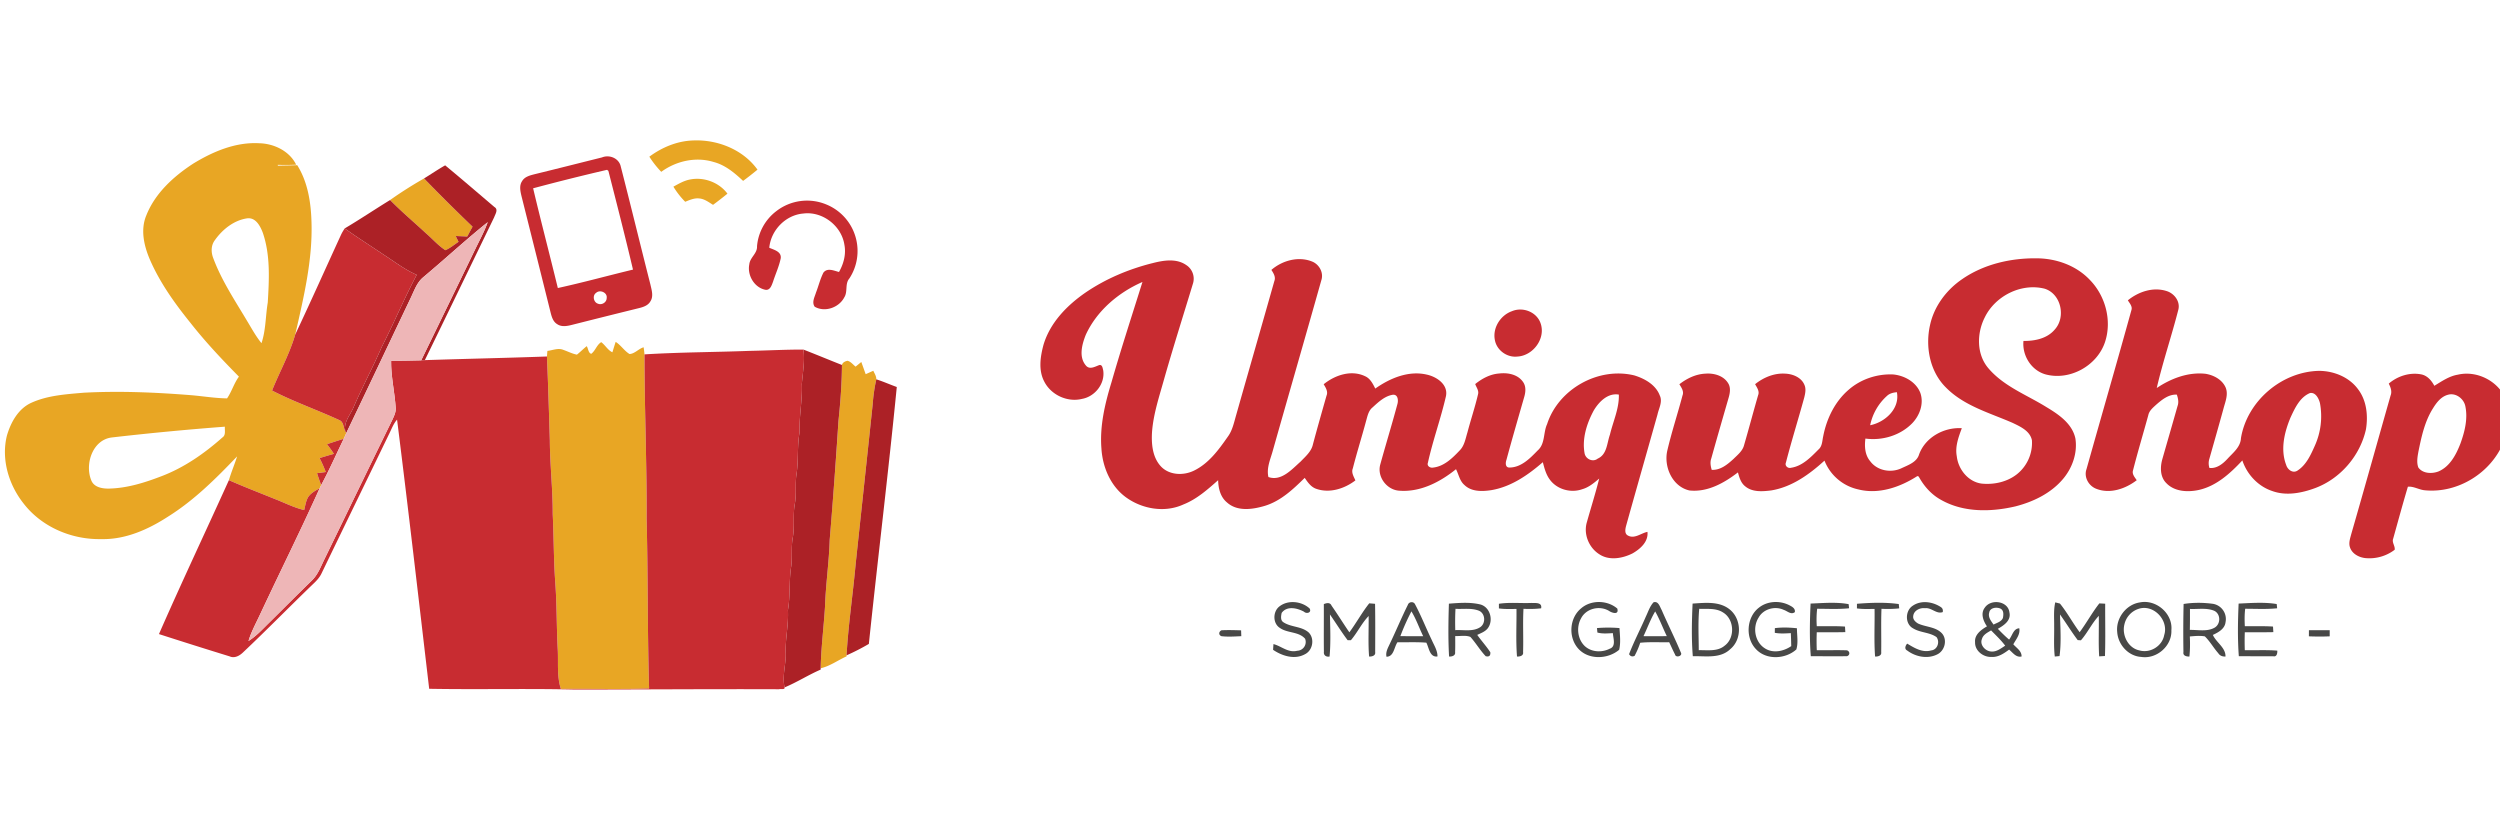 <svg viewBox="0 0 90 30" xmlns="http://www.w3.org/2000/svg" xml:space="preserve" style="fill-rule:evenodd;clip-rule:evenodd;stroke-linejoin:round;stroke-miterlimit:2"><path style="fill:none" d="M0 0h90v30H0z"/><path d="M416.06 87.23c6.34-4.68 13.92-7.86 21.86-8.11 12.16-.55 25.01 4.54 32.21 14.59a156.16 156.16 0 0 1-7.19 5.63c-4.29-4.03-8.95-7.96-14.78-9.47-8.9-2.73-18.73-.48-26.14 4.94a48.4 48.4 0 0 1-5.96-7.58ZM187.8 90.82c9.92-6.09 21.28-10.97 33.16-10.31 7.39.16 15.16 3.87 18.51 10.71-3.05.16-6.11.19-9.17.08l.01.44c3.23-.13 6.46-.12 9.69-.26 5.32 8.48 6.88 18.72 7.14 28.55.6 19.04-3.95 37.67-8.12 56.1-2.84 9.75-7.82 18.65-11.6 28.03 10.89 5.61 22.51 9.66 33.63 14.78 2.27.9 1.96 3.85 3.05 5.72l.41.8-1.25 2.82c-2.8.87-5.59 1.78-8.37 2.72a60.25 60.25 0 0 1 3.44 4.82c-2.4.67-4.79 1.37-7.15 2.12a65.32 65.32 0 0 1 3.09 6.95l-4.36.58a98.22 98.22 0 0 0 2.07 5.98l-.74 1.55c-2.12 1.19-4.39 2.38-5.78 4.45-1.14 1.97-1.43 4.29-1.98 6.47-5.16-1.21-9.87-3.69-14.78-5.57-7.63-3.1-15.33-6.05-22.86-9.38 1.18-4.02 2.85-7.88 4.1-11.88-10.6 11.09-21.6 22.05-34.69 30.21-9.89 6.39-21.25 11.44-33.26 11.14-14.69.31-29.63-5.98-38.73-17.7-7.5-9.41-11.36-22.16-8.42-34.03 1.94-6.69 5.75-13.61 12.41-16.52 8.12-3.63 17.13-4.16 25.87-4.94 17.94-.96 35.92-.2 53.82 1.23 5.99.51 11.95 1.51 17.97 1.6 2.32-3.32 3.46-7.53 5.94-10.87-8.46-8.58-16.75-17.36-24.19-26.84-7.89-9.77-15.31-20.12-20.33-31.7-2.94-6.86-4.8-14.91-1.79-22.08 4.36-11.03 13.52-19.4 23.26-25.77m11.04 38.12c-1.98 2.57-1.98 6.05-.84 8.98 4.14 11.14 10.78 21.09 16.83 31.26 2.33 3.83 4.45 7.8 7.3 11.29 2.2-6.53 2.01-13.57 3.14-20.32.69-11.62 1.36-23.7-2.48-34.89-1.26-3.32-3.53-7.7-7.75-7.21-6.66.93-12.39 5.52-16.2 10.89m-51.45 98.67c-9.67 1.07-13.7 13.27-10.39 21.39 1.36 3.58 5.61 4.26 8.97 4.18 9-.22 17.71-2.94 26.05-6.15 11.39-4.31 21.49-11.36 30.55-19.39 1.84-1.2 1.1-3.58 1.25-5.41a1460.7 1460.7 0 0 0-56.43 5.38ZM286.42 108.91a205.56 205.56 0 0 1 16.99-10.79 934.82 934.82 0 0 0 24.26 24.11 470.3 470.3 0 0 0-2.67 4.94c-1.93-.11-3.85-.19-5.77-.27l1.43 2.9c-2.16 1.44-4.18 3.16-6.58 4.2-3.6-2.33-6.42-5.62-9.64-8.4-6-5.57-12.27-10.85-18.02-16.69ZM436.41 98.64c6.9-1.38 14.49 1.42 18.7 7.08a184.7 184.7 0 0 1-7.2 5.59c-2.18-1.32-4.33-3.02-6.97-3.2-2.44-.27-4.74.78-6.95 1.67a40.69 40.69 0 0 1-5.9-7.56c2.65-1.45 5.31-3.02 8.32-3.58ZM387 185.8c2.09-1.51 2.74-4.49 5-5.83 2.04 1.5 3.24 3.96 5.59 5.07.53-1.74 1.06-3.48 1.63-5.21 2.63 1.64 4.29 4.47 6.93 6.07 2.62-.12 4.53-2.64 7.05-3.37.19 1.18.33 2.36.42 3.55.02 27.31 1.21 54.6 1.07 81.91.72 28.38.39 56.78 1.25 85.15-14.7.48-29.42.07-44.12.21-2.11-6.57-1.17-13.55-1.59-20.31-.58-11-.39-22.03-1.22-33.02-.8-11.34-.72-22.71-1.26-34.05.05-12.34-1.38-24.62-1.45-36.95-.43-13.96-.83-27.93-1.44-41.89l.22-2.79c2.65-.29 5.43-1.63 8.04-.49 2.24.77 4.38 1.92 6.73 2.36 1.7-1.34 3.21-2.9 4.9-4.25.78 1.18.75 3.37 2.25 3.84ZM515.17 189.28c1.64.43 2.72 1.92 4.02 2.93l2.85-2.33c.74 2.03 1.46 4.06 2.19 6.1l3.81-1.71c.6 1.37 1.57 2.72 1.5 4.29a84.1 84.1 0 0 0-1.79 12.35c-2.8 26.7-5.7 53.39-8.54 80.09-1.38 15.19-3.67 30.32-4.54 45.55v.52c-4.34 1.92-8.26 4.89-12.94 5.95.19-10.36 1.55-20.63 2.17-30.97.37-11.08 2.01-22.07 2.33-33.15 1.6-19.8 3.15-39.6 4.38-59.42.98-9.34 1.7-18.71 1.75-28.1.31-1.28 1.62-1.88 2.81-2.1Z" style="fill:#e8a624;fill-rule:nonzero" transform="matrix(.072 0 0 .072 -6.58 -.64)"/><g><path d="M392.4 87.59c3.76-1.52 8.48.43 9.37 4.55 5.05 19.66 9.84 39.39 14.84 59.06.59 2.7 1.64 5.8-.01 8.34-1.13 2.04-3.45 2.85-5.58 3.37a5687.92 5687.92 0 0 0-33.61 8.4c-2.42.62-5.23 1.18-7.44-.36-1.99-1.18-2.69-3.51-3.23-5.6-4.84-19.48-9.73-38.95-14.61-58.43-.57-2.42-1.21-5.22.3-7.45 1.3-2.28 4.03-2.9 6.38-3.51 11.21-2.73 22.39-5.58 33.59-8.37m-34.45 15.45c3.94 16.66 8.31 33.22 12.35 49.86 12.6-2.75 25.04-6.19 37.58-9.21-3.89-16.5-8.11-32.95-12.3-49.37l-.67-.52a1146.5 1146.5 0 0 0-36.96 9.24m31.48 52.29c-1.93 1.3-1.28 4.72.9 5.39 1.95.87 4.45-.67 4.4-2.85.44-2.7-3.41-4.35-5.3-2.54ZM479.51 114.49a25.07 25.07 0 0 1 25.15-3.32 25.07 25.07 0 0 1 14.61 16.57 25.07 25.07 0 0 1-3.19 20.37c-2.33 2.68-.7 6.57-2.55 9.46-2.65 5.13-9.7 7.62-14.79 4.68-1.57-2.21-.03-4.8.63-7.03 1.3-3.33 2.11-6.86 3.75-10.05 2-2.53 5.27-.91 7.77-.29 2.35-4.14 3.63-8.97 2.68-13.72-1.49-9.47-11.04-16.75-20.58-15.5-8.82.74-16.15 8.36-16.96 17.11 2.34 1.04 6.13 1.88 5.73 5.23-.82 4.05-2.6 7.84-3.86 11.77-.66 1.72-1.43 4.4-3.81 4.01-5.57-1.09-9.17-7.32-8.04-12.77.35-3.42 4.06-5.41 3.85-8.99a24.66 24.66 0 0 1 9.61-17.53ZM262.04 125.99c.49-1 1.09-1.95 1.69-2.88 6.27 4.48 12.79 8.59 19.17 12.9 5.54 3.56 10.77 7.66 16.85 10.3-6.25 11.81-11.4 24.14-17.48 36.03-4.38 10.11-9.62 19.81-13.99 29.93-1.62 4.01-5.31 7.76-4.18 12.39-1.09-1.87-.78-4.82-3.05-5.72-11.12-5.12-22.74-9.17-33.63-14.78 3.78-9.38 8.76-18.28 11.6-28.03 7.86-16.63 15.35-33.43 23.02-50.14ZM1072.46 148.47c10.91-7.55 24.44-10.61 37.58-10.42 9.63.11 19.48 3.64 26.2 10.71 7.88 8 11.22 20.46 7.64 31.2-4 11.91-17.75 19.45-29.9 16.07-7.05-2.1-11.56-9.45-10.86-16.67 5.62.06 11.79-1.15 15.61-5.66 5.71-6.19 3.27-17.9-5.05-20.47-11.72-2.95-24.77 3.66-29.96 14.47-4.02 7.98-4.1 18.55 2.04 25.52 7.68 8.91 19.04 13.12 28.82 19.2 6.12 3.67 12.92 8.24 14.51 15.71 1.14 7.34-1.6 14.96-6.42 20.51-6.03 7.01-14.74 11.18-23.57 13.44-12.21 2.85-25.81 3.12-37.03-3.17-4.92-2.65-8.69-6.9-11.33-11.76l-.66-.23c-8.63 5.54-19.29 9.29-29.57 6.67a23.56 23.56 0 0 1-16.88-14.39c-7.57 6.9-16.34 13.23-26.68 14.91-4.35.54-9.42.94-12.99-2.09-2.15-1.69-2.91-4.42-3.6-6.93-6.92 5.3-15.24 10.01-24.26 9.03-8.55-1.92-12.93-11.89-11.05-19.96 2.16-9.27 5.16-18.33 7.59-27.53.84-2.07-.55-3.94-1.56-5.62 3.72-2.88 8.13-5.05 12.91-5.29 4.25-.37 9.2.95 11.51 4.84 1.33 2.16.89 4.81.23 7.11-2.92 10.13-5.87 20.26-8.69 30.41-.7 1.89-.34 3.86.21 5.73 4.41.24 7.95-2.75 11-5.55 2.03-2.01 4.48-3.94 5.19-6.85 2.41-8.28 4.61-16.61 7-24.89.83-2.03-.59-3.85-1.5-5.54 4.24-3.4 9.58-5.63 15.1-5.27 3.78.17 8.03 1.89 9.56 5.61.9 2.01.42 4.26-.08 6.31-2.98 10.87-6.35 21.63-9.17 32.53-.68 1.61.95 3.06 2.54 2.62 5.68-.83 9.89-5.27 13.76-9.16 1.91-1.64 1.83-4.31 2.34-6.57 1.7-8.81 5.86-17.41 12.76-23.31 6.08-5.3 14.26-8 22.29-7.62 5.61.56 11.43 3.77 13.53 9.25 1.85 5.29-.3 11.24-4.07 15.14-5.99 6.14-14.98 8.8-23.4 7.66-.51 3.9-.28 8.18 2.39 11.32 3.51 4.76 10.31 5.99 15.57 3.55 3.35-1.6 7.71-3 8.88-6.95 3.11-8.56 12.47-13.67 21.36-13.1-1.65 4.47-3.43 9.16-2.52 14.01.72 6.52 5.66 12.77 12.38 13.68 6.22.64 12.87-.81 17.82-4.78a20.03 20.03 0 0 0 7.37-16.9c-.97-4.67-5.79-6.81-9.66-8.68-11.49-5.02-24.3-8.48-33.34-17.69-8.05-7.96-10.37-20.32-7.96-31.12 2.02-9.44 8.17-17.65 16.07-23.04m-37.59 58.38a26.9 26.9 0 0 0-8.4 14.66c7.48-1.49 14.95-8.31 13.36-16.53-1.79.19-3.63.58-4.96 1.87ZM667.43 140.52c5.55-1.45 12.1-2.6 17.13.93a8.12 8.12 0 0 1 3.27 9.35c-4.81 15.87-9.84 31.67-14.38 47.62-2.43 8.73-5.38 17.44-6.05 26.54-.36 5.93.22 12.62 4.48 17.17 4.17 4.39 11.18 4.64 16.41 2.12 7.41-3.56 12.41-10.42 16.99-16.99 2.32-3.14 3.09-7.02 4.15-10.69 6.34-22.39 12.8-44.75 19.13-67.14.81-2.04-.42-3.94-1.48-5.58 5.43-4.7 13.47-6.94 20.31-4.21 3.61 1.42 5.92 5.57 4.67 9.36-7.98 28.35-16.18 56.64-24.2 84.98-1.17 4.39-3.32 8.79-2.27 13.43 6.48 2.26 11.72-3.86 16.1-7.72 2.45-2.57 5.41-5.03 6.18-8.68 2.16-8.1 4.47-16.16 6.76-24.23.91-2.08-.38-4.03-1.4-5.76 5.63-4.58 13.77-7.32 20.67-4.03 2.62 1.13 3.9 3.79 5.13 6.19 7.37-5.21 16.66-9.12 25.8-6.97 4.94 1.08 10.74 4.98 9.53 10.79-2.57 11.21-6.55 22.07-9.03 33.3-.59 1.64 1.21 2.7 2.65 2.38 5.45-.61 9.61-4.72 13.21-8.52 2.41-2.38 2.93-5.87 3.89-8.98 1.69-6.42 3.82-12.73 5.33-19.19.49-1.82-.86-3.44-1.42-5.07 3.44-2.77 7.51-4.96 12-5.28 4.33-.52 9.41.47 11.98 4.33 1.53 2.22 1.23 5.06.5 7.5-2.99 10.44-6.04 20.86-8.86 31.35-.54 1.47-.64 3.95 1.59 3.84 5.81-.06 10.22-4.61 14-8.51 3.84-3.33 2.75-8.9 4.73-13.18 5.66-17.57 25.64-28.74 43.57-24.38 5.23 1.59 10.77 4.68 12.78 10.07 1.5 3.12-.48 6.38-1.14 9.46-5.19 18.49-10.49 36.95-15.64 55.45-.45 1.65-1.04 4.18.9 5.12 3.29 1.78 6.5-1.23 9.71-1.86.55 4.93-3.6 8.56-7.47 10.77-5.04 2.52-11.65 3.73-16.62.41-5.08-3.21-7.84-9.72-6.32-15.59 2.07-7.42 4.41-14.77 6.29-22.25-2.56 2.17-5.22 4.42-8.52 5.34-5.67 2.02-12.61.1-16.17-4.81-1.91-2.55-2.71-5.68-3.5-8.71-7.44 6.46-15.91 12.34-25.83 13.99-4.52.69-9.84.84-13.36-2.58-2.38-2.02-2.87-5.26-4.22-7.91-7.95 6.43-17.9 11.6-28.41 10.75-6.21-.4-11.13-6.94-9.48-13.02 2.78-10.09 5.86-20.1 8.57-30.21.56-1.82.35-4.96-2.24-4.74-4.09.63-7.27 3.69-10.21 6.37-2.09 1.72-2.52 4.48-3.24 6.92-2.11 7.85-4.56 15.61-6.57 23.49-.89 2.14.47 4.14 1.27 6.05-5.4 4.13-12.83 6.54-19.47 4.24-2.7-.87-4.35-3.29-5.86-5.51-5.81 5.7-11.93 11.53-19.91 13.98-6.12 1.82-13.79 2.98-18.96-1.69-3.3-2.71-4.33-7.05-4.42-11.13-5.31 4.7-10.71 9.51-17.4 12.15-9.26 4.24-20.53 2.31-28.63-3.55-7.76-5.6-11.77-15.15-12.33-24.5-.88-11.21 1.75-22.27 4.99-32.92 4.83-16.86 10.29-33.54 15.53-50.29-11.99 5.24-22.82 14.38-28.34 26.42-1.88 4.73-3.63 11.06.06 15.35 1.83 2.26 4.61.53 6.73-.23 1.51-.25 1.62 1.54 1.91 2.58 1.09 6.65-4.09 13.2-10.59 14.34-7.36 1.82-15.56-2.01-18.93-8.78-2.94-5.68-1.9-12.39-.31-18.31 3.3-11.03 11.74-19.69 21.02-26.08 10.07-6.86 21.46-11.67 33.26-14.65m220.76 73.75c-3.4 6.37-5.8 13.84-4.54 21.1.42 3.02 4.13 4.81 6.61 2.83 4.7-2.1 4.58-7.79 6.1-11.98 1.57-6.64 4.68-13.08 4.45-20.02-5.55-.97-10.06 3.7-12.62 8.07ZM1155.32 159.05c5.3-4.3 12.6-6.79 19.31-4.65 3.89 1.16 6.99 5.22 5.92 9.36-3.35 13.11-7.73 25.96-10.79 39.14 7.11-4.76 15.57-8.02 24.26-7.13 4.13.62 8.48 2.91 10.2 6.91 1.4 3.41-.15 7-1.04 10.33-2.3 8.41-4.71 16.8-7.08 25.19a7.53 7.53 0 0 0 .01 4.67c3.74.37 6.72-2.08 9.1-4.66 2.74-2.98 6.45-5.81 6.65-10.21 3.05-18.55 20.39-33.35 39.14-33.68 7.39.06 15.01 3.15 19.45 9.23 4.29 5.65 5.04 13.22 3.91 20.04-2.93 13.18-12.76 24.64-25.44 29.36-6.74 2.48-14.37 3.98-21.33 1.48-7.11-2.33-12.67-8.28-15.03-15.32-5.98 6.39-12.82 12.69-21.6 14.72-5.53 1.24-12.28.97-16.42-3.39-3.17-3.12-3.11-8.07-1.96-12.06 2.52-8.82 5.09-17.64 7.58-26.47.71-1.9.27-3.87-.36-5.71-4.15-.19-7.49 2.57-10.42 5.13-1.57 1.45-3.36 2.91-3.83 5.1-2.53 9.22-5.29 18.38-7.65 27.64-.61 1.9.89 3.48 1.85 4.93-5.58 4.27-13.27 6.97-20.11 4.33-3.89-1.41-6.43-5.86-5-9.87 7.44-26.52 15.13-52.98 22.46-79.53.61-1.88-.93-3.4-1.78-4.88m91.02 46.38c-5.04 2.1-7.52 7.55-9.69 12.22-3.09 7.37-5.16 16.03-2.16 23.75.69 2.33 3.34 4.36 5.68 2.76 4.36-2.83 6.6-7.83 8.64-12.42a35.86 35.86 0 0 0 2.55-21.33c-.58-2.28-2.21-5.55-5.02-4.98Z" style="fill:#c82c31;fill-rule:nonzero" transform="matrix(.072 0 0 .072 -6.58 -.64)"/><path d="M847.38 164.48c5.35-2.26 12.21.3 14.24 5.87 2.85 7.64-3.64 16.45-11.6 16.82-5.11.57-10.24-3.13-11.18-8.19-1.28-6.09 2.78-12.48 8.54-14.5ZM413.62 186.08c17.41-1.08 34.9-1.09 52.34-1.75 9.06-.16 18.1-.69 27.16-.65.75 5.78-.34 11.5-.81 17.23.33 8.1-1.39 16.07-1.12 24.16-1.3 7.08-.44 14.29-1.61 21.38-.64 4.76.09 9.6-.77 14.35-1.04 5.62-.02 11.37-1.04 16.99-.85 4.7-.18 9.49-.76 14.22-1.19 7.28-.38 14.69-1.66 21.97.41 7.39-1.43 14.65-1.09 22.03.03 5.55-1.82 11.03-.58 16.58.26 1.31-1.97.6-2.72.92-33.99-.13-67.97.13-101.96.16-24.33-.59-48.68.06-73.02-.39-5.26-44.87-10.43-89.76-16.06-134.58-1.69 1.91-2.6 4.31-3.69 6.57-11.29 23.36-22.66 46.67-33.94 70.04-.97 2.2-2.63 3.97-4.37 5.6-11.71 11.28-23.08 22.91-34.9 34.07-1.77 1.75-4.34 3.23-6.85 2.08a2773.98 2773.98 0 0 1-35.3-11.13c11.29-25.8 23.36-51.28 34.97-76.96 7.53 3.33 15.23 6.28 22.86 9.38 4.91 1.88 9.62 4.36 14.78 5.57.55-2.18.84-4.5 1.98-6.47 1.39-2.07 3.66-3.26 5.78-4.45-9.48 21.06-19.81 41.74-29.6 62.66-2.08 4.54-4.56 8.92-6.01 13.72 4-2.48 7.14-6.02 10.48-9.28 7.06-6.94 14-14 21.12-20.88 3.23-3.07 4.68-7.39 6.64-11.28 11.27-23.08 22.42-46.21 33.74-69.27.8-1.79 1.75-3.64 1.64-5.66-.49-7.93-2.4-15.76-2.29-23.74 5.01.02 10.02-.11 15.04-.22l1.81-.09c20.34-.69 40.7-1.08 61.05-1.83.61 13.96 1.01 27.93 1.44 41.89.07 12.33 1.5 24.61 1.45 36.95.54 11.34.46 22.71 1.26 34.05.83 10.99.64 22.02 1.22 33.02.42 6.76-.52 13.74 1.59 20.31 14.7-.14 29.42.27 44.12-.21-.86-28.37-.53-56.77-1.25-85.15.14-27.31-1.05-54.6-1.07-81.91ZM1285.77 200.7c4.37-3.75 10.42-5.72 16.13-4.64 3.1.56 5.25 3.07 6.65 5.73 3.71-2.24 7.37-4.83 11.75-5.56 9.9-2.32 20.91 3.58 24.36 13.16 2.78 6.73 1.07 14.25-1.56 20.74-6.2 15.17-22.71 25.44-39.07 23.92-2.98-.17-5.8-2.12-8.7-1.8-2.57 8.6-4.93 17.28-7.34 25.93-.77 1.94 1.03 3.69.74 5.59a20.85 20.85 0 0 1-14.72 4.16c-3.16-.36-6.53-2.12-7.6-5.28-.82-2.23.05-4.56.61-6.74 6.66-23.05 13.09-46.17 19.66-69.25.82-2.05.03-4.12-.91-5.96m29.56 5.58c-3.39.91-5.65 3.86-7.41 6.71-4.17 6.55-5.8 14.24-7.33 21.75-.46 2.57-.97 5.32-.05 7.86 2.17 3.13 6.81 3.28 10.1 2.01 5.74-2.46 8.82-8.42 10.97-13.95 2.13-5.89 3.76-12.35 2.46-18.6-.73-3.85-4.84-6.95-8.74-5.78Z" style="fill:#c82c31;fill-rule:nonzero" transform="matrix(.072 0 0 .072 -6.58 -.64)"/><path d="M254.89 231c2.78-.94 5.57-1.85 8.37-2.72-3.76 7.72-7.19 15.61-11.28 23.17a98.22 98.22 0 0 1-2.07-5.98l4.36-.58a65.32 65.32 0 0 0-3.09-6.95c2.36-.75 4.75-1.45 7.15-2.12a60.25 60.25 0 0 0-3.44-4.82Z" style="fill:#c82c31;fill-rule:nonzero" transform="matrix(.072 0 0 .072 -6.58 -.64)"/></g><g><path d="M303.41 98.12c3.53-2.17 6.95-4.51 10.56-6.56 8.29 6.85 16.44 13.87 24.64 20.85 2.05 1.21.43 3.52-.14 5.12-11.54 23.82-23.06 47.65-34.66 71.43l-1.81.09c8.94-18.4 17.92-36.79 26.83-55.21 2.19-4.6 4.71-9.06 6.42-13.87-10.93 8.76-21.22 18.31-31.96 27.31-3.55 2.77-4.86 7.23-6.79 11.11-10.68 22.35-21.24 44.76-31.99 67.07l-.41-.8c-1.13-4.63 2.56-8.38 4.18-12.39 4.37-10.12 9.61-19.82 13.99-29.93 6.08-11.89 11.23-24.22 17.48-36.03-6.08-2.64-11.31-6.74-16.85-10.3-6.38-4.31-12.9-8.42-19.17-12.9 7.67-4.55 15.09-9.53 22.69-14.2 5.75 5.84 12.02 11.12 18.02 16.69 3.22 2.78 6.04 6.07 9.64 8.4 2.4-1.04 4.42-2.76 6.58-4.2l-1.43-2.9c1.92.08 3.84.16 5.77.27.88-1.65 1.77-3.3 2.67-4.94a934.82 934.82 0 0 1-24.26-24.11ZM493.12 183.68c6.44 2.5 12.81 5.17 19.24 7.7-.05 9.39-.77 18.76-1.75 28.1a3194.15 3194.15 0 0 1-4.38 59.42c-.32 11.08-1.96 22.07-2.33 33.15-.62 10.34-1.98 20.61-2.17 30.97l-.03.68c-6.16 2.65-11.82 6.32-18.02 8.89-1.24-5.55.61-11.03.58-16.58-.34-7.38 1.5-14.64 1.09-22.03 1.28-7.28.47-14.69 1.66-21.97.58-4.73-.09-9.52.76-14.22 1.02-5.62 0-11.37 1.04-16.99.86-4.75.13-9.59.77-14.35 1.17-7.09.31-14.3 1.61-21.38-.27-8.09 1.45-16.06 1.12-24.16.47-5.73 1.56-11.45.81-17.23ZM527.75 210.91a84.1 84.1 0 0 1 1.79-12.35c3.48 1.09 6.81 2.6 10.24 3.83-4.21 42.85-9.47 85.62-13.96 128.45a108.39 108.39 0 0 1-11.15 5.71c.87-15.23 3.16-30.36 4.54-45.55 2.84-26.7 5.74-53.39 8.54-80.09Z" style="fill:#ac2126;fill-rule:nonzero" transform="matrix(.072 0 0 .072 -6.58 -.64)"/></g><g><path d="M303.29 147.28c10.74-9 21.03-18.55 31.96-27.31-1.71 4.81-4.23 9.27-6.42 13.87-8.91 18.42-17.89 36.81-26.83 55.21-5.02.11-10.03.24-15.04.22-.11 7.98 1.8 15.81 2.29 23.74.11 2.02-.84 3.87-1.64 5.66-11.32 23.06-22.47 46.19-33.74 69.27-1.96 3.89-3.41 8.21-6.64 11.28-7.12 6.88-14.06 13.94-21.12 20.88-3.34 3.26-6.48 6.8-10.48 9.28 1.45-4.8 3.93-9.18 6.01-13.72 9.79-20.92 20.12-41.6 29.6-62.66l.74-1.55c4.09-7.56 7.52-15.45 11.28-23.17l1.25-2.82c10.75-22.31 21.31-44.72 31.99-67.07 1.93-3.88 3.24-8.34 6.79-11.11Z" style="fill:#eeb6b7;fill-rule:nonzero" transform="matrix(.072 0 0 .072 -6.58 -.64)"/></g><g><path d="M731.12 312.09c4.33-3.4 11.16-2.58 15.08 1.05 1.17 2.06-1.52 2.85-2.81 1.6-3.39-1.83-8.53-3.07-11.17.61-.31 1.49-.7 3.62.81 4.62 3.86 2.62 9.2 1.98 12.75 5.21 3.03 3.11 1.99 8.93-1.93 10.83-5.14 2.83-11.37.88-15.92-2.21l.19-2.87c3.99 1.03 7.39 4.51 11.87 3.34a4.4 4.4 0 0 0 3.95-6.01c-3.2-3.69-8.84-2.69-12.64-5.43-3.63-2.31-3.51-8.22-.18-10.74ZM795.31 311.33c.52-1.63 2.88-1.87 3.62-.27 3.09 5.78 5.48 11.92 8.34 17.82 1.15 2.66 2.89 5.22 2.86 8.23-3.9.56-4.23-4.33-5.57-6.89-4.81-.38-9.64-.14-14.45-.19-1.7 2.46-1.77 7.22-5.47 7.22-.55-2.44.82-4.59 1.78-6.72 3.04-6.36 5.75-12.88 8.89-19.2m-3.74 15.61c3.8.07 7.61.04 11.42.05-2.02-4.12-3.49-8.51-5.89-12.42a113.18 113.18 0 0 0-5.53 12.37ZM881.99 313.03c4.98-4.3 13.09-4.1 18.04.13.98 3.3-2.58 2.26-4.18 1.15-4.68-2.78-11.34-1.22-13.9 3.7-2.5 4.41-1.84 10.57 1.96 14.04 3.35 2.98 8.46 3.18 12.36 1.19 3.28-1.11 1.7-5.24 1.56-7.78-2.58.12-5.22.4-7.74-.3l-.22-2.23c3.74-.32 7.51-.32 11.26 0 .22 3.59.68 7.29-.15 10.84-5.78 4.92-15.79 5.17-20.81-.97-4.7-5.74-3.97-15.05 1.82-19.77ZM918.17 310.03c2.44-.74 3.13 2.26 4.06 3.87 3.09 7.15 6.63 14.11 9.61 21.31.96 1.7-2.58 2.76-2.94.91-1.05-2.01-1.93-4.09-2.92-6.12-4.83.11-9.67-.22-14.48.27a40.52 40.52 0 0 1-2.82 6.56c-1.18.52-2.1.24-2.75-.86 2.43-6.36 5.63-12.42 8.33-18.67 1.2-2.47 2.01-5.22 3.91-7.27m-5.04 16.94c3.88.02 7.77.03 11.66-.01-1.99-4.1-3.56-8.39-5.81-12.36-2.34 3.93-3.88 8.26-5.85 12.37ZM970.81 312.75c4.14-3.33 10.17-3.68 14.9-1.42 1.44.75 3.44 1.62 3.1 3.62-1.92 1.49-3.72-.55-5.55-1.12-4.35-2.07-10.18-.48-12.54 3.81-3.18 4.94-1.92 12.34 3.2 15.47 4.05 2.57 9.34 1.43 13.09-1.17-.05-2.17-.1-4.33-.21-6.49-2.68.16-5.38.34-8.01-.15l.03-2.34c3.65-.48 7.37-.34 11.04.06 0 3.49.74 7.23-.3 10.59-5.38 4.87-14.93 5.41-20.09-.06-5.52-5.6-4.89-15.97 1.34-20.8ZM1047.79 311.74c4.16-2.84 9.79-2.03 13.85.58.99.57 1.36 1.44 1.12 2.61-3.09 1.19-5.63-2.35-8.8-1.94-2.57-.34-5.72 1.16-5.96 3.98-.23 1.65 1.09 2.87 2.38 3.66 3.92 1.84 8.93 1.61 12.04 5 2.79 3.26 1.31 8.76-2.5 10.5-4.82 2.39-10.84 1.14-15-2.04-1.46-.75-.78-2.48.07-3.39 3.58 2.15 7.59 4.66 11.96 3.4 3.14-.29 4.51-4.24 2.7-6.66-3.47-2.46-8.09-2.15-11.68-4.36-4.2-2.18-4.04-8.91-.18-11.34ZM1083.76 312.76c3.01-4.57 11.67-3.46 12.35 2.36.91 4.04-2.81 6.48-5.8 8.18 1.8 1.85 3.63 3.7 5.62 5.38 1.63-1.9 2.1-5.5 5.1-5.65.58 3.06-1.62 5.51-2.98 8.01 1.59 1.85 4.22 3.34 4.13 6.09-2.76.64-4.4-1.94-6.24-3.44-2.61 1.95-5.53 3.94-8.95 3.66-4.04.15-8.24-3.15-8.06-7.38-.36-3.78 3.07-6.22 5.94-7.9-1.82-2.68-3.3-6.39-1.11-9.31m2.24 2.44c-.67 2.31.95 4.21 2.16 5.98 1.66-.88 3.93-1.42 4.7-3.34.3-1.64.49-3.77-1.25-4.65-1.94-.88-5.24-.48-5.61 2.01m-3.63 13.17c-1.25 2.97 1.75 6.18 4.7 6.28 2.65.22 4.81-1.59 6.92-2.92-2.09-2.78-4.63-5.16-7.05-7.64-1.79 1.09-3.94 2.09-4.57 4.28ZM1119.02 310.07l2.34.6c3.64 4.5 6.39 9.67 9.85 14.32 3.47-4.67 6.25-9.83 9.86-14.41l2.92.16c-.06 8.72.19 17.44-.12 26.15l-2.89.18c-.43-6.74-.07-13.51-.2-20.26-3.46 3.72-5.59 8.43-8.93 12.23l-1.6-.1c-3.13-4.14-5.82-8.6-8.86-12.81.18 6.91.69 13.94-.23 20.8l-2.38.22c-.59-5.03-.24-10.1-.31-15.15.05-3.98-.36-8.02.55-11.93ZM1161.26 310.11c8.15-1.7 16.62 5.52 15.82 13.91.35 7.84-7.36 14.54-15.08 13.33-6.47-.39-11.6-6.14-12.01-12.47-.73-6.84 4.42-13.73 11.27-14.77m-.9 3.31a10.62 10.62 0 0 0-6.79 7.78c-1.28 5.31 1.9 11.72 7.48 12.88 5.37 1.57 11.43-2.09 12.43-7.62 2.44-7.51-5.49-15.87-13.12-13.04ZM753.3 310.95c1.36-.59 3.16-.97 3.87.77 3.08 4.36 5.86 8.93 8.9 13.33 3.49-4.71 6.3-9.91 9.95-14.5l2.9.24c.15 8.05.09 16.11.06 24.16.3 1.8-1.68 2.29-3.04 2.21-.55-6.75-.14-13.52-.23-20.27-3.49 3.63-5.62 8.3-8.88 12.11l-1.62-.01c-3.13-4.16-5.87-8.6-8.85-12.87.14 7 .46 14.04-.19 21.03-1.64.32-3.06-.57-2.83-2.35-.11-7.95.01-15.9-.04-23.85ZM815.84 310.72c5.25-.4 10.68-.85 15.84.43 4.87 1.43 6.57 8.07 3.54 11.95-1.32 1.65-3.38 2.36-5.21 3.24 2.09 2.97 4.58 5.65 6.55 8.7.14 1.73-.63 2.38-2.32 1.95-2.83-2.98-4.91-6.59-7.65-9.64-2.38-.96-5.09-.31-7.58-.44-.02 2.67.06 5.35-.07 8.02.3 1.81-1.64 2.32-3.01 2.23-.51-8.8-.36-17.64-.09-26.44m3.3 2.57c-.21 3.55-.2 7.11-.12 10.67 4.14-.25 8.79.92 12.49-1.49 2.88-1.94 2.56-6.96-.75-8.26-3.71-1.42-7.76-.67-11.62-.92ZM840.84 310.78c5.34-.82 10.78-.19 16.17-.41 1.99.08 5.58-.44 4.94 2.68-2.93.35-5.88.39-8.82.24-.39 7.21.03 14.43-.2 21.63.32 1.88-1.64 2.29-3.04 2.25-.63-7.92-.17-15.88-.26-23.81-2.94.02-5.89.15-8.79-.26v-2.32ZM937.68 310.68c6.21-.39 13.41-1.28 18.6 2.96 5.96 4.83 6.2 14.93.21 19.85-5.03 4.82-12.41 3.35-18.7 3.5-.71-8.73-.5-17.56-.11-26.31m3.32 2.62c-.65 6.86-.25 13.79-.23 20.68 4.34-.11 9.32.81 12.94-2.25 5.3-3.9 4.87-13.18-.76-16.58-3.54-2.33-7.95-1.7-11.95-1.85ZM996.68 310.67c6.31-.23 12.81-.86 19.02.29l.24 2.06c-5.31.57-10.65.25-15.97.25a47.03 47.03 0 0 0-.19 8.72c4.7.04 9.41-.14 14.11.19l.16 2.77c-4.77.13-9.52.03-14.28.07-.12 2.98-.12 5.97.01 8.96 5.03.09 10.07-.12 15.1.07 1.52.53 1.6 2.39.03 2.93-6.04.11-12.08 0-18.12.01-.7-8.74-.5-17.57-.11-26.32ZM1019.87 310.78c6.9-.55 14.04-.82 20.9.13l.23 2.16c-2.95.33-5.92.36-8.87.22-.29 7.22-.02 14.44-.14 21.66.31 1.82-1.71 2.29-3.06 2.21-.59-7.93-.13-15.88-.26-23.82-2.95.04-5.91.17-8.82-.25l.02-2.31ZM1183.19 310.88c4.86-.78 9.87-.73 14.75-.07a7.73 7.73 0 0 1 6.22 9.17c-.38 3.35-3.6 5.11-6.34 6.37 1.71 3.83 6.41 6.31 6.32 10.79-1.49.12-2.82-.39-3.62-1.65-2.38-2.69-4.13-5.92-6.72-8.41-2.49-.45-5.02-.15-7.5.04.16 3.35.15 6.71-.21 10.05-1.45.03-3.34-.38-2.98-2.26a620.9 620.9 0 0 1 .08-24.03m3.18 2.48c.01 3.49.02 6.99-.06 10.48 4.09-.08 8.63 1 12.38-1.12 3.08-1.79 3.13-6.71-.07-8.39-3.86-1.66-8.19-.77-12.25-.97ZM1210.7 310.68c6.31-.28 12.8-.81 19.04.23l.22 2.12c-5.31.55-10.65.24-15.97.24-.37 2.89-.33 5.8-.19 8.71 4.69.05 9.39-.12 14.09.19l.17 2.79c-4.76.11-9.51.02-14.27.06-.11 2.98-.11 5.97 0 8.96 5.41.11 10.84-.21 16.25.22.08 1.28-.24 3.24-2.03 2.82-5.74 0-11.48-.01-17.21-.03-.65-8.74-.48-17.56-.1-26.31ZM702.13 324.03c3.26-.18 6.54-.06 9.81.03l.1 2.92c-3.3.15-6.62.39-9.91.01-1.56-.61-1.4-2.27 0-2.96ZM1245.85 324c3.46-.03 6.92-.02 10.39-.01v3.07c-3.48.14-6.95.14-10.41-.01l.02-3.05Z" style="fill:#484847;fill-rule:nonzero" transform="matrix(.072 0 0 .072 -6.58 -.64)"/></g></svg>